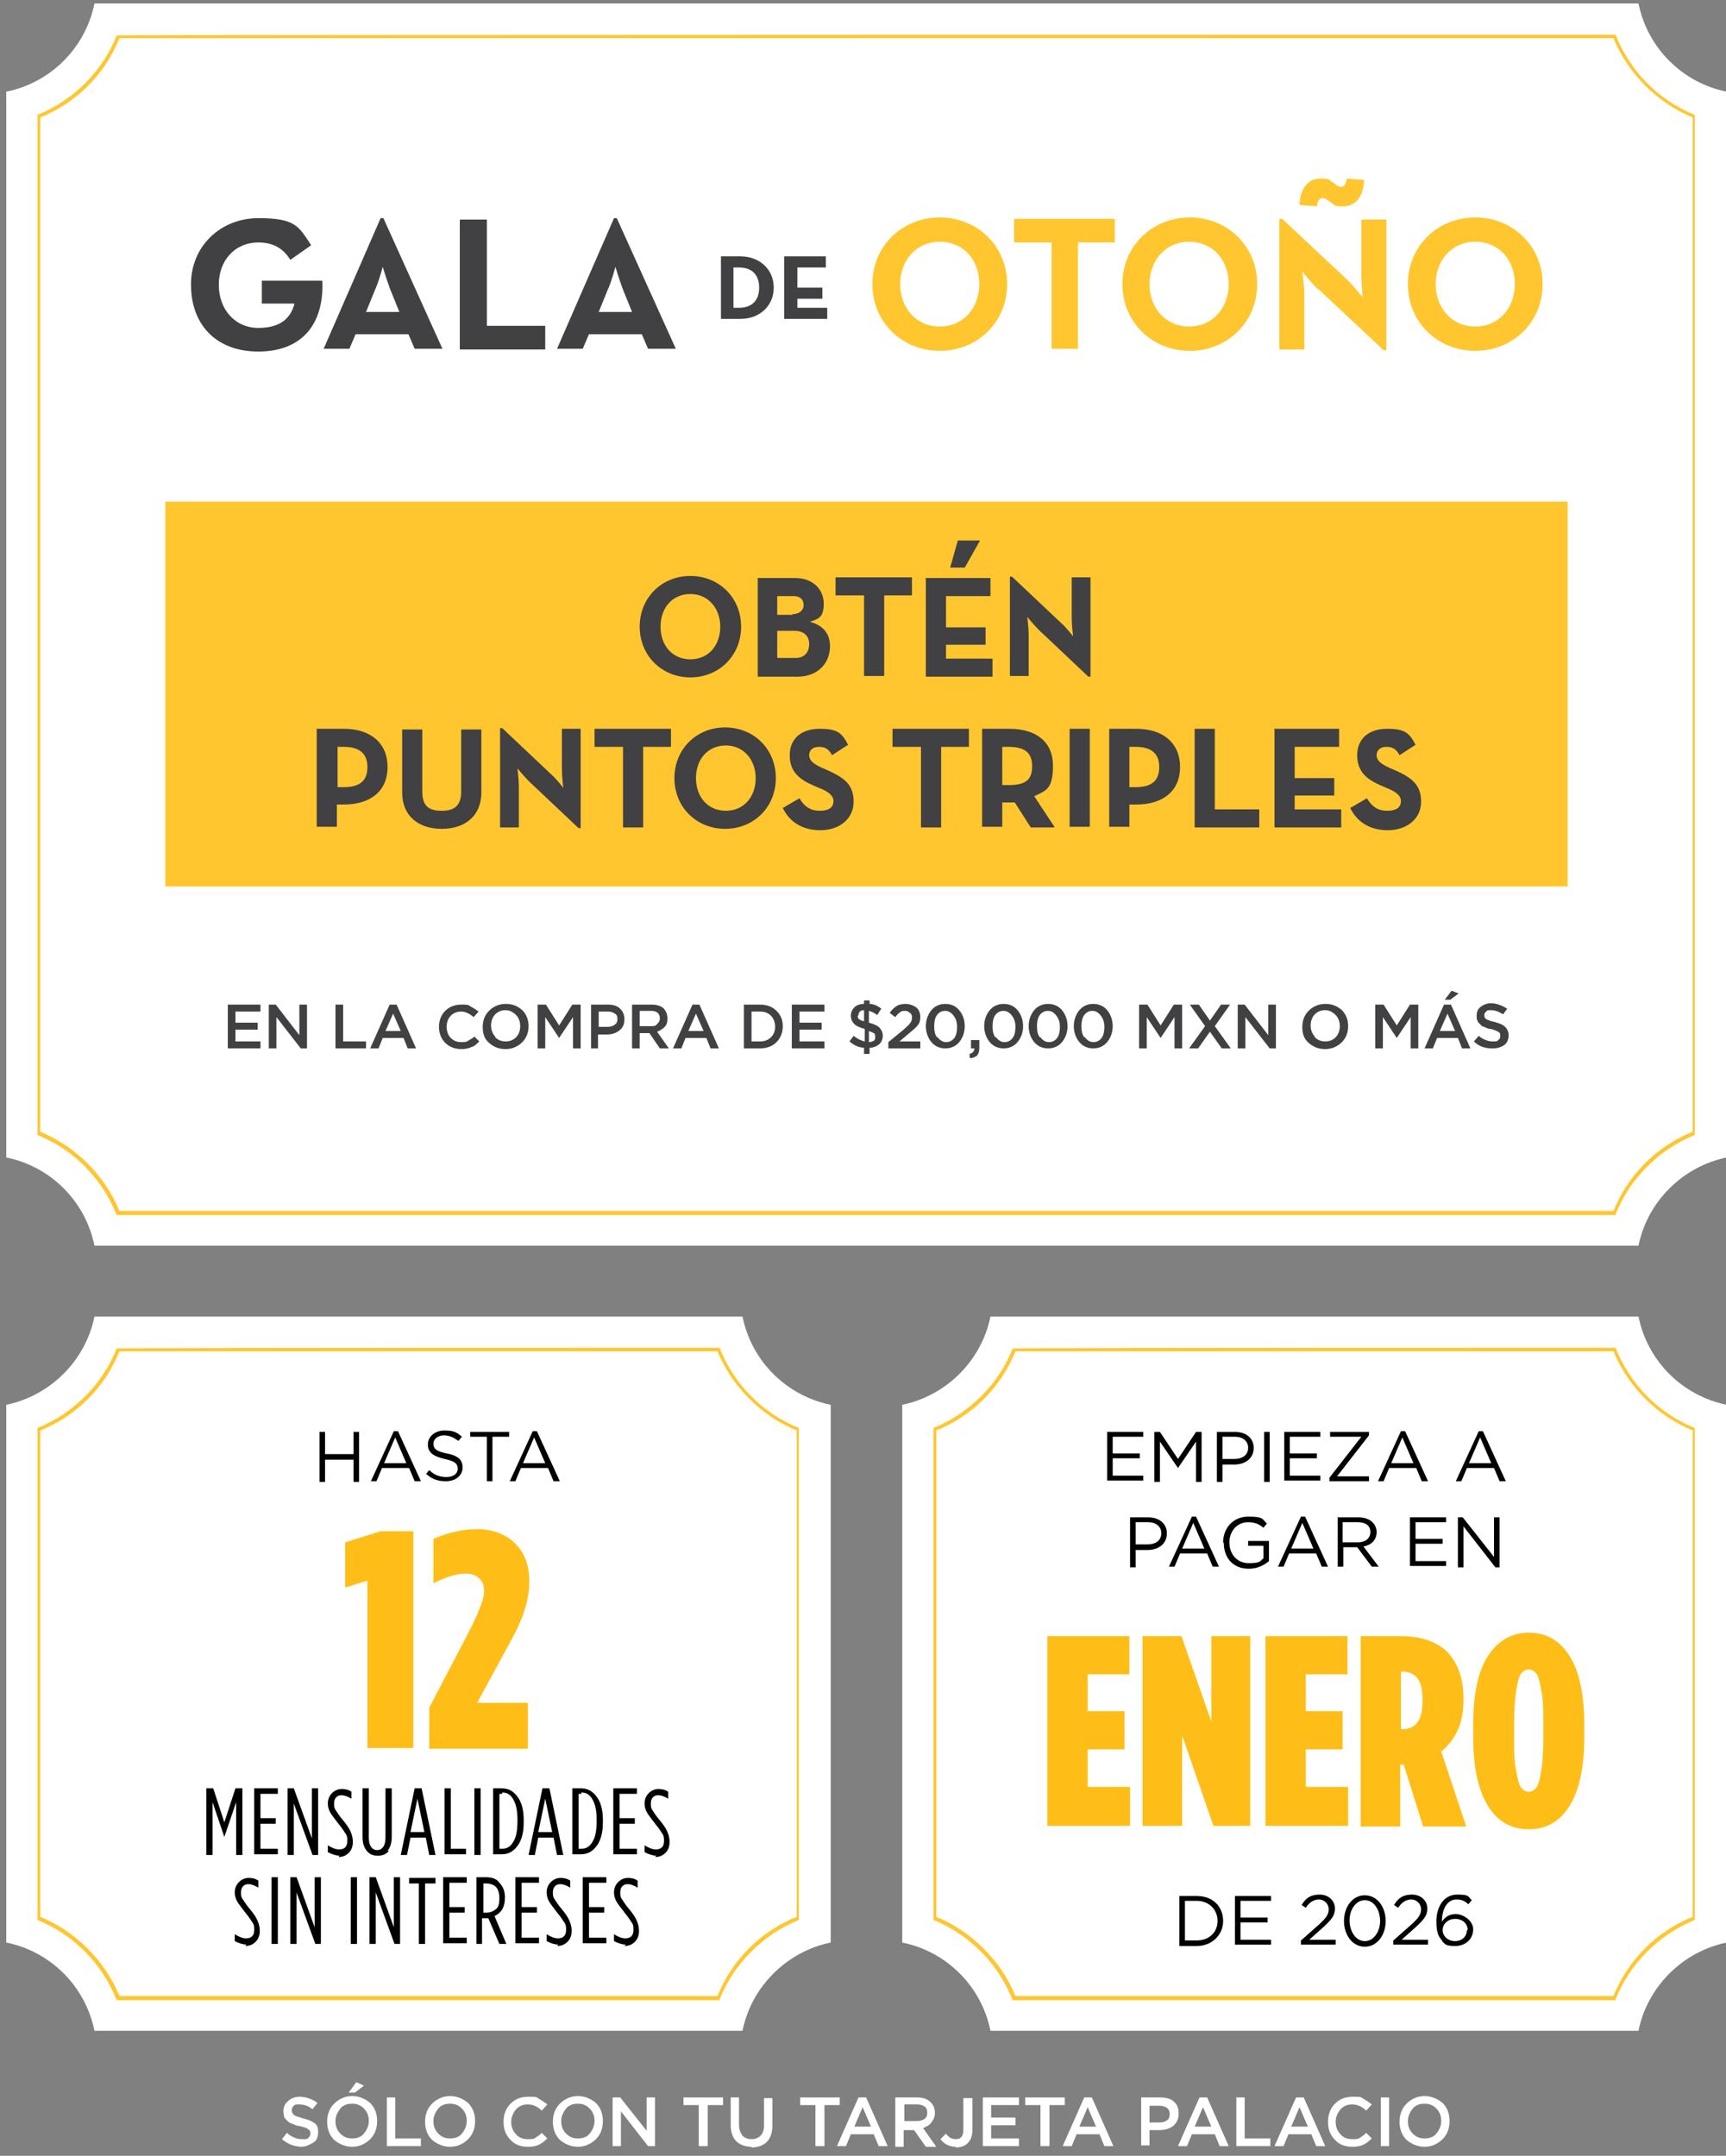 <?xml version="1.0" encoding="UTF-8"?>
<svg id="Capa_1" xmlns="http://www.w3.org/2000/svg" version="1.1" viewBox="0 0 248.5 310.3">
  <rect x="0" y="0" width="248.5" height="310.3" fill="#808080" stroke="none"/>
  <!-- Generator: Adobe Illustrator 29.7.1, SVG Export Plug-In . SVG Version: 2.1.1 Build 8)  -->
  <defs>
    <style>
      .st0 {
        fill: #414042;
      }

      .st1 {
        fill: #ffbe17;
      }

      .st2 {
        fill: #ffc62f;
      }

      .st3 {
        fill: #fff;
      }
    </style>
  </defs>
  <g>
    <path class="st3" d="M13.6,179.3c-1.3-6.4-6.3-11.4-12.7-12.7V13.2C7.3,11.9,12.3,6.9,13.6.5h222.3c1.3,6.4,6.3,11.4,12.7,12.7v153.4c-6.3,1.3-11.4,6.3-12.7,12.7H13.6Z"/>
    <path class="st2" d="M17.2,174.3h215.1c2.1-5.2,6.2-9.3,11.4-11.4V16.9c-5.1-2.1-9.3-6.3-11.4-11.4H17.2c-2.1,5.2-6.2,9.3-11.4,11.4v146c5.1,2.1,9.3,6.3,11.4,11.4M232.7,174.9H16.8c-2.1-5.3-6.2-9.4-11.3-11.5h-.1V16.5h.1c5.1-2.1,9.3-6.3,11.3-11.4h0c0-.1,215.8-.1,215.8-.1h0c2.1,5.3,6.2,9.4,11.3,11.5h.1v146.9h-.1c-5.1,2.1-9.3,6.3-11.3,11.4h0Z"/>
  </g>
  <g>
    <path class="st3" d="M13.6,292.3c-1.3-6.4-6.3-11.4-12.7-12.7v-77.4c6.3-1.3,11.4-6.3,12.7-12.7h93.3c1.3,6.4,6.3,11.4,12.7,12.7v77.4c-6.3,1.3-11.4,6.3-12.7,12.7H13.6Z"/>
    <path class="st2" d="M17.2,287.3h86.1c2.1-5.2,6.2-9.3,11.4-11.4v-70c-5.1-2.1-9.3-6.3-11.4-11.4H17.2c-2.1,5.2-6.2,9.3-11.4,11.4v70c5.1,2.1,9.3,6.3,11.4,11.4M103.7,287.9H16.8c-2.1-5.3-6.2-9.4-11.3-11.5h-.1v-70.9h.1c5.1-2.1,9.3-6.3,11.3-11.4h0c0-.1,86.8-.1,86.8-.1h0c2.1,5.3,6.2,9.4,11.3,11.5h.1v70.9h-.1c-5.1,2.1-9.3,6.3-11.3,11.4h0Z"/>
  </g>
  <g>
    <path class="st3" d="M142.6,292.3c-1.3-6.4-6.3-11.4-12.7-12.7v-77.4c6.3-1.3,11.4-6.3,12.7-12.7h93.3c1.3,6.4,6.3,11.4,12.7,12.7v77.4c-6.3,1.3-11.4,6.3-12.7,12.7h-93.3Z"/>
    <path class="st2" d="M146.2,287.3h86.1c2.1-5.2,6.2-9.3,11.4-11.4v-70c-5.1-2.1-9.3-6.3-11.4-11.4h-86.1c-2.1,5.2-6.2,9.3-11.4,11.4v70c5.1,2.1,9.3,6.3,11.4,11.4M232.7,287.9h-86.9c-2.1-5.3-6.2-9.4-11.3-11.5h-.1v-70.9h.1c5.1-2.1,9.3-6.3,11.3-11.4h0c0-.1,86.8-.1,86.8-.1h0c2.1,5.3,6.2,9.4,11.3,11.5h.1v70.9h-.1c-5.1,2.1-9.3,6.3-11.3,11.4h0Z"/>
  </g>
  <g>
    <path d="M159.4,206.1h5.2v.7h-4.4v2.4h3.9v.7h-3.9v2.5h4.4v.7h-5.2v-7.2Z"/>
    <path d="M166.2,206.1h.8l2.6,3.9,2.6-3.9h.8v7.2h-.8v-5.8l-2.6,3.8h0l-2.6-3.8v5.8h-.8v-7.2Z"/>
    <path d="M175.1,206.1h2.7c1.6,0,2.7.9,2.7,2.3h0c0,1.6-1.3,2.4-2.8,2.4h-1.7v2.5h-.8v-7.2ZM177.7,210c1.2,0,2-.6,2-1.6h0c0-1-.8-1.6-1.9-1.6h-1.8v3.2h1.8Z"/>
    <path d="M182,206.1h.8v7.2h-.8v-7.2Z"/>
    <path d="M184.9,206.1h5.2v.7h-4.4v2.4h3.9v.7h-3.9v2.5h4.4v.7h-5.2v-7.2Z"/>
    <path d="M191.4,212.7l4.6-5.9h-4.5v-.7h5.6v.5l-4.6,5.9h4.6v.7h-5.7v-.5Z"/>
    <path d="M201.5,206h.8l3.3,7.2h-.9l-.8-1.9h-3.9l-.8,1.9h-.8l3.3-7.2ZM203.5,210.6l-1.6-3.7-1.6,3.7h3.3Z"/>
    <path d="M212.7,206h.8l3.3,7.2h-.9l-.8-1.9h-3.9l-.8,1.9h-.8l3.3-7.2ZM214.7,210.6l-1.6-3.7-1.6,3.7h3.3Z"/>
    <path d="M162.6,218.4h2.7c1.6,0,2.7.9,2.7,2.3h0c0,1.6-1.3,2.4-2.8,2.4h-1.7v2.5h-.8v-7.2ZM165.2,222.3c1.2,0,2-.6,2-1.6h0c0-1-.8-1.6-1.9-1.6h-1.8v3.2h1.8Z"/>
    <path d="M171.4,218.3h.8l3.3,7.2h-.9l-.8-1.9h-3.9l-.8,1.9h-.8l3.3-7.2ZM173.4,222.9l-1.6-3.7-1.6,3.7h3.3Z"/>
    <path d="M176.1,222h0c0-2,1.4-3.7,3.6-3.7s2,.3,2.7,1l-.5.6c-.6-.5-1.2-.8-2.2-.8-1.6,0-2.7,1.3-2.7,2.9h0c0,1.7,1.1,3,2.8,3s1.6-.3,2.1-.7v-1.8h-2.2v-.7h3v2.9c-.7.6-1.7,1.1-2.9,1.1-2.3,0-3.6-1.6-3.6-3.7Z"/>
    <path d="M187.1,218.3h.8l3.3,7.2h-.9l-.8-1.9h-3.9l-.8,1.9h-.8l3.3-7.2ZM189.1,222.9l-1.6-3.7-1.6,3.7h3.3Z"/>
    <path d="M192.5,218.4h3.1c.9,0,1.6.3,2,.7.3.3.6.8.6,1.4h0c0,1.2-.8,1.9-1.9,2.1l2.2,2.9h-1l-2.1-2.8h-2v2.8h-.8v-7.2ZM195.5,222c1.1,0,1.8-.6,1.8-1.5h0c0-.9-.7-1.4-1.8-1.4h-2.2v2.9h2.2Z"/>
    <path d="M203,218.4h5.2v.7h-4.4v2.4h3.9v.7h-3.9v2.5h4.4v.7h-5.2v-7.2Z"/>
    <path d="M209.8,218.4h.8l4.5,5.7v-5.7h.8v7.2h-.6l-4.6-5.9v5.9h-.8v-7.2Z"/>
  </g>
  <g>
    <path d="M46,206.1h.8v3.2h4.1v-3.2h.8v7.2h-.8v-3.2h-4.1v3.2h-.8v-7.2Z"/>
    <path d="M56.5,206h.8l3.3,7.2h-.9l-.8-1.9h-3.9l-.8,1.9h-.8l3.3-7.2ZM58.5,210.6l-1.6-3.7-1.6,3.7h3.3Z"/>
    <path d="M61.3,212.2l.5-.6c.7.7,1.5,1,2.5,1s1.6-.5,1.6-1.2h0c0-.7-.4-1.1-1.9-1.4-1.6-.4-2.4-.9-2.4-2.1h0c0-1.1,1-2,2.4-2s1.8.3,2.5.9l-.5.6c-.7-.5-1.3-.8-2.1-.8s-1.5.5-1.5,1.2h0c0,.7.4,1.1,1.9,1.4,1.6.3,2.3.9,2.3,2h0c0,1.2-1,2-2.4,2s-2.1-.4-2.9-1.1Z"/>
    <path d="M70.1,206.8h-2.4v-.7h5.6v.7h-2.4v6.4h-.8v-6.4Z"/>
    <path d="M76.5,206h.8l3.3,7.2h-.9l-.8-1.9h-3.9l-.8,1.9h-.8l3.3-7.2ZM78.5,210.6l-1.6-3.7-1.6,3.7h3.3Z"/>
  </g>
  <g>
    <path class="st3" d="M43.5,309c-1.1,0-2.1-.4-2.9-1.1l.7-.9c.7.6,1.4.9,2.2.9s.7,0,.9-.2c.2-.2.3-.4.3-.6h0c0-.3-.1-.5-.3-.6-.2-.2-.6-.3-1.3-.5-.4,0-.7-.2-1-.3-.3-.1-.5-.2-.7-.4-.2-.2-.4-.4-.5-.6,0-.2-.1-.5-.1-.8h0c0-.6.2-1.1.7-1.5.4-.4,1-.6,1.7-.6s1.8.3,2.5.9l-.7.9c-.6-.5-1.3-.7-1.9-.7s-.6,0-.8.2c-.2.2-.3.4-.3.6h0c0,.3.1.5.3.7.2.2.7.3,1.3.5.8.2,1.3.4,1.7.7.4.3.5.7.5,1.3h0c0,.7-.2,1.2-.7,1.5s-1.1.6-1.8.6Z"/>
    <path class="st3" d="M53.3,307.9c-.7.7-1.6,1.1-2.6,1.1s-1.9-.4-2.6-1c-.7-.7-1-1.6-1-2.6h0c0-1,.3-1.9,1-2.6.7-.7,1.6-1.1,2.6-1.1s1.9.4,2.6,1c.7.7,1,1.6,1,2.6h0c0,1-.3,1.9-1,2.6ZM49,307.1c.5.5,1,.7,1.7.7s1.3-.2,1.7-.7c.4-.5.7-1.1.7-1.8h0c0-.7-.2-1.3-.7-1.8-.5-.5-1-.7-1.7-.7s-1.3.2-1.7.7c-.4.5-.7,1.1-.7,1.8h0c0,.7.2,1.3.7,1.8ZM50.2,301.2l1.1-1.5,1.1.5-1.3,1h-.9Z"/>
    <path class="st3" d="M55.7,308.9v-7h1.2v5.9h3.7v1.1h-4.9Z"/>
    <path class="st3" d="M67.4,307.9c-.7.7-1.6,1.1-2.6,1.1s-1.9-.4-2.6-1c-.7-.7-1-1.6-1-2.6h0c0-1,.3-1.9,1-2.6.7-.7,1.6-1.1,2.6-1.1s1.9.4,2.6,1c.7.7,1,1.6,1,2.6h0c0,1-.3,1.9-1,2.6ZM63.1,307.1c.5.5,1,.7,1.7.7s1.3-.2,1.7-.7c.4-.5.7-1.1.7-1.8h0c0-.7-.2-1.3-.7-1.8-.5-.5-1-.7-1.7-.7s-1.3.2-1.7.7c-.4.5-.7,1.1-.7,1.8h0c0,.7.2,1.3.7,1.8Z"/>
    <path class="st3" d="M76,309c-1,0-1.9-.3-2.5-1-.7-.7-1-1.5-1-2.6h0c0-1,.3-1.9,1-2.6.7-.7,1.5-1,2.6-1s1.1,0,1.5.3c.4.2.8.5,1.2.8l-.8.9c-.6-.6-1.3-.9-2-.9s-1.2.2-1.7.7c-.4.5-.7,1.1-.7,1.8h0c0,.7.2,1.3.7,1.8.4.5,1,.7,1.7.7s.8,0,1.1-.2.6-.4.9-.7l.8.8c-.4.4-.8.7-1.2.9-.4.2-1,.3-1.6.3Z"/>
    <path class="st3" d="M85.8,307.9c-.7.7-1.6,1.1-2.6,1.1s-1.9-.4-2.6-1c-.7-.7-1-1.6-1-2.6h0c0-1,.3-1.9,1-2.6.7-.7,1.6-1.1,2.6-1.1s1.9.4,2.6,1c.7.7,1,1.6,1,2.6h0c0,1-.3,1.9-1,2.6ZM81.5,307.1c.5.5,1,.7,1.7.7s1.3-.2,1.7-.7c.4-.5.7-1.1.7-1.8h0c0-.7-.2-1.3-.7-1.8-.5-.5-1-.7-1.7-.7s-1.3.2-1.7.7c-.4.5-.7,1.1-.7,1.8h0c0,.7.2,1.3.7,1.8Z"/>
    <path class="st3" d="M88.2,308.9v-7h1.1l3.8,4.8v-4.8h1.2v7h-1l-3.9-5v5h-1.2Z"/>
    <path class="st3" d="M100.6,308.9v-5.9h-2.2v-1.1h5.7v1.1h-2.2v5.9h-1.2Z"/>
    <path class="st3" d="M108.2,309c-.9,0-1.7-.3-2.2-.8-.5-.5-.8-1.3-.8-2.3v-4h1.2v4c0,.6.2,1.1.5,1.5.3.3.7.5,1.3.5s1-.2,1.3-.5.5-.8.5-1.4v-4h1.2v4c0,1-.3,1.8-.8,2.3-.5.5-1.3.8-2.2.8Z"/>
    <path class="st3" d="M117.4,308.9v-5.9h-2.2v-1.1h5.7v1.1h-2.2v5.9h-1.2Z"/>
    <path class="st3" d="M120.5,308.9l3.1-7h1.1l3.1,7h-1.3l-.7-1.7h-3.3l-.7,1.7h-1.3ZM123,306.1h2.4l-1.2-2.8-1.2,2.8Z"/>
    <path class="st3" d="M128.9,308.9v-7h3.1c.9,0,1.5.2,2,.7.4.4.6.9.6,1.5h0c0,.6-.2,1-.5,1.4-.3.4-.7.6-1.2.8l1.9,2.7h-1.5l-1.7-2.4h-1.5v2.4h-1.2ZM130.2,305.3h1.8c.4,0,.8-.1,1.1-.3.3-.2.4-.5.4-.9h0c0-.4-.1-.7-.4-.9-.3-.2-.6-.3-1.1-.3h-1.8v2.3Z"/>
    <path class="st3" d="M137.6,309c-.9,0-1.7-.4-2.2-1.1l.8-.8c.4.6.9.8,1.4.8s.6-.1.8-.3.3-.6.3-1v-4.6h1.3v4.6c0,.8-.2,1.4-.7,1.9-.4.4-1,.6-1.7.6Z"/>
    <path class="st3" d="M141.5,308.9v-7h5.2v1.1h-4v1.8h3.5v1.1h-3.5v1.9h4v1.1h-5.2Z"/>
    <path class="st3" d="M149.8,308.9v-5.9h-2.2v-1.1h5.7v1.1h-2.2v5.9h-1.2Z"/>
    <path class="st3" d="M153,308.9l3.1-7h1.1l3.1,7h-1.3l-.7-1.7h-3.3l-.7,1.7h-1.3ZM155.4,306.1h2.4l-1.2-2.8-1.2,2.8Z"/>
    <path class="st3" d="M164.3,308.9v-7h2.8c.8,0,1.5.2,1.9.6.5.4.7,1,.7,1.7h0c0,.8-.3,1.4-.8,1.8-.5.4-1.2.6-2,.6h-1.4v2.2h-1.2ZM165.5,305.5h1.4c.5,0,.8-.1,1.1-.3s.4-.5.4-.9h0c0-.4-.1-.7-.4-.9-.3-.2-.6-.3-1.1-.3h-1.4v2.5Z"/>
    <path class="st3" d="M169.6,308.9l3.1-7h1.1l3.1,7h-1.3l-.7-1.7h-3.3l-.7,1.7h-1.3ZM172,306.1h2.4l-1.2-2.8-1.2,2.8Z"/>
    <path class="st3" d="M178,308.9v-7h1.2v5.9h3.7v1.1h-4.9Z"/>
    <path class="st3" d="M183.5,308.9l3.1-7h1.1l3.1,7h-1.3l-.7-1.7h-3.3l-.7,1.7h-1.3ZM185.9,306.1h2.4l-1.2-2.8-1.2,2.8Z"/>
    <path class="st3" d="M194.7,309c-1,0-1.9-.3-2.5-1-.7-.7-1-1.5-1-2.6h0c0-1,.3-1.9,1-2.6.7-.7,1.5-1,2.6-1s1.1,0,1.5.3c.4.2.8.5,1.2.8l-.8.9c-.6-.6-1.3-.9-2-.9s-1.2.2-1.7.7c-.4.5-.7,1.1-.7,1.8h0c0,.7.2,1.3.7,1.8.4.5,1,.7,1.7.7s.8,0,1.1-.2.6-.4.9-.7l.8.8c-.4.4-.8.7-1.2.9-.4.2-1,.3-1.6.3Z"/>
    <path class="st3" d="M198.8,308.9v-7h1.2v7h-1.2Z"/>
    <path class="st3" d="M207.7,307.9c-.7.7-1.6,1.1-2.6,1.1s-1.9-.4-2.6-1c-.7-.7-1-1.6-1-2.6h0c0-1,.3-1.9,1-2.6.7-.7,1.6-1.1,2.6-1.1s1.9.4,2.6,1c.7.7,1,1.6,1,2.6h0c0,1-.3,1.9-1,2.6ZM203.4,307.1c.5.5,1,.7,1.7.7s1.3-.2,1.7-.7c.4-.5.7-1.1.7-1.8h0c0-.7-.2-1.3-.7-1.8-.5-.5-1-.7-1.7-.7s-1.3.2-1.7.7c-.4.5-.7,1.1-.7,1.8h0c0,.7.2,1.3.7,1.8Z"/>
  </g>
  <g>
    <path class="st1" d="M52.9,251.6v-24.1l-3.2,1v-6.5l5.1-1.6h4.7v31.2h-6.7Z"/>
    <path class="st1" d="M61.8,251.6v-5.8l5.8-11.1c1.4-2.8,2.1-4.6,2.1-5.6s-.2-1.4-.7-1.9-1.1-.7-2-.7c-1.3,0-2.8.5-4.6,1.4v-6.4c2.1-.9,4.2-1.4,6.3-1.4s4.1.7,5.4,2c1.4,1.3,2.1,3.2,2.1,5.5v.2c0,2.3-.8,5-2.5,8.1l-5,9.2h7.3v6.6h-14.3Z"/>
  </g>
  <g>
    <path d="M29.7,267v-9.6h1l1.6,4.9,1.6-4.9h1v9.6h-.9v-7.6l-1.7,5h0l-1.7-5v7.6h-.8Z"/>
    <path d="M36.6,267v-9.6h3.4v.8h-2.5v3.5h2.2v.8h-2.2v3.6h2.5v.8h-3.4Z"/>
    <path d="M41.4,267v-9.6h.9l2.6,7.2v-7.2h.9v9.6h-.8l-2.7-7.4v7.4h-.8Z"/>
    <path d="M48.9,267.1c-.5,0-1.1-.2-1.7-.5v-1c.6.4,1.2.6,1.6.6s.7-.1.9-.3c.2-.2.3-.5.3-.9h0c0-.4,0-.7-.2-1-.2-.3-.5-.8-1-1.4-.6-.8-1.1-1.4-1.3-1.8-.2-.4-.3-.8-.3-1.2h0c0-.6.2-1.1.6-1.5.4-.4.9-.6,1.4-.6s1,.1,1.4.4v1c-.5-.3-1-.5-1.4-.5s-.6.1-.8.3-.3.5-.3.9h0c0,.3,0,.6.2.9.2.3.5.8,1,1.4.6.7,1,1.3,1.2,1.8s.3.9.3,1.4h0c0,.7-.2,1.2-.6,1.6-.4.4-.9.6-1.5.6Z"/>
    <path d="M56,266.4c-.4.5-.9.7-1.6.7s-1.2-.2-1.6-.7-.6-1.1-.6-2v-7h.9v7.1c0,.6.1,1,.3,1.3.2.3.5.5.9.5s.7-.2.9-.5c.2-.3.3-.8.3-1.3v-7.1h.9v7c0,.8-.2,1.5-.6,2Z"/>
    <path d="M57.7,267l2-9.6h1l2,9.6h-.9l-.5-2.5h-2.2l-.5,2.5h-.9ZM59.2,263.7h1.9l-1-4.8-1,4.8Z"/>
    <path d="M64,267v-9.6h.9v8.7h2.2v.8h-3.1Z"/>
    <path d="M68.3,267v-9.6h.9v9.6h-.9Z"/>
    <path d="M71,267v-9.6h1.2c1,0,1.7.4,2.3,1.2.6.8.9,1.9.9,3.4v.3c0,1.5-.3,2.6-.9,3.4-.6.8-1.3,1.2-2.3,1.2h-1.2ZM72.3,258.2h-.4v7.9h.4c.7,0,1.2-.3,1.6-1,.4-.6.6-1.6.6-2.9v-.3c0-1.3-.2-2.2-.6-2.9-.4-.7-.9-1-1.6-1Z"/>
    <path d="M76.1,267l2-9.6h1l2,9.6h-.9l-.5-2.5h-2.2l-.5,2.5h-.9ZM77.6,263.7h1.9l-1-4.8-1,4.8Z"/>
    <path d="M82.4,267v-9.6h1.2c1,0,1.7.4,2.3,1.2.6.8.9,1.9.9,3.4v.3c0,1.5-.3,2.6-.9,3.4-.6.8-1.3,1.2-2.3,1.2h-1.2ZM83.7,258.2h-.4v7.9h.4c.7,0,1.2-.3,1.6-1,.4-.6.6-1.6.6-2.9v-.3c0-1.3-.2-2.2-.6-2.9-.4-.7-.9-1-1.6-1Z"/>
    <path d="M88.3,267v-9.6h3.4v.8h-2.5v3.5h2.2v.8h-2.2v3.6h2.5v.8h-3.4Z"/>
    <path d="M94.5,267.1c-.5,0-1.1-.2-1.7-.5v-1c.6.4,1.2.6,1.6.6s.7-.1.9-.3c.2-.2.3-.5.3-.9h0c0-.4,0-.7-.2-1-.2-.3-.5-.8-1-1.4-.6-.8-1.1-1.4-1.3-1.8-.2-.4-.3-.8-.3-1.2h0c0-.6.2-1.1.6-1.5.4-.4.9-.6,1.4-.6s1,.1,1.4.4v1c-.5-.3-1-.5-1.4-.5s-.6.1-.8.3-.3.5-.3.9h0c0,.3,0,.6.2.9.2.3.5.8,1,1.4.6.7,1,1.3,1.2,1.8s.3.9.3,1.4h0c0,.7-.2,1.2-.6,1.6-.4.4-.9.6-1.5.6Z"/>
    <path d="M35.5,279.9c-.5,0-1.1-.2-1.7-.5v-1c.6.4,1.2.6,1.6.6s.7-.1.9-.3c.2-.2.3-.5.3-.9h0c0-.4,0-.7-.2-1-.2-.3-.5-.8-1-1.4-.6-.8-1.1-1.4-1.3-1.8-.2-.4-.3-.8-.3-1.2h0c0-.6.2-1.1.6-1.5.4-.4.9-.6,1.4-.6s1,.1,1.4.4v1c-.5-.3-1-.5-1.4-.5s-.6.1-.8.3-.3.5-.3.9h0c0,.3,0,.6.2.9.2.3.5.8,1,1.4.6.7,1,1.3,1.2,1.8s.3.9.3,1.4h0c0,.7-.2,1.2-.6,1.6-.4.4-.9.6-1.5.6Z"/>
    <path d="M39.1,279.8v-9.6h.9v9.6h-.9Z"/>
    <path d="M41.8,279.8v-9.6h.9l2.6,7.2v-7.2h.9v9.6h-.8l-2.7-7.4v7.4h-.8Z"/>
    <path d="M50.5,279.8v-9.6h.9v9.6h-.9Z"/>
    <path d="M53.2,279.8v-9.6h.9l2.6,7.2v-7.2h.9v9.6h-.8l-2.7-7.4v7.4h-.8Z"/>
    <path d="M60.3,279.8v-8.7h-1.4v-.8h3.8v.8h-1.5v8.7h-.9Z"/>
    <path d="M63.8,279.8v-9.6h3.4v.8h-2.5v3.5h2.2v.8h-2.2v3.6h2.5v.8h-3.4Z"/>
    <path d="M68.6,279.8v-9.6h1.3c.9,0,1.6.2,2,.8.5.5.8,1.2.8,2.1h0c0,1.4-.5,2.2-1.5,2.7l1.7,4h-1l-1.6-3.7c0,0-.2,0-.4,0h-.5v3.7h-.9ZM69.5,275.3h.5c.6,0,1-.2,1.4-.5s.5-.9.5-1.6h0c0-.7-.2-1.3-.5-1.6-.3-.3-.8-.5-1.4-.5h-.4v4.2Z"/>
    <path d="M74.2,279.8v-9.6h3.4v.8h-2.5v3.5h2.2v.8h-2.2v3.6h2.5v.8h-3.4Z"/>
    <path d="M80.4,279.9c-.5,0-1.1-.2-1.7-.5v-1c.6.4,1.2.6,1.6.6s.7-.1.9-.3c.2-.2.3-.5.3-.9h0c0-.4,0-.7-.2-1-.2-.3-.5-.8-1-1.4-.6-.8-1.1-1.4-1.3-1.8-.2-.4-.3-.8-.3-1.2h0c0-.6.2-1.1.6-1.5.4-.4.9-.6,1.4-.6s1,.1,1.4.4v1c-.5-.3-1-.5-1.4-.5s-.6.1-.8.3-.3.5-.3.9h0c0,.3,0,.6.2.9.2.3.5.8,1,1.4.6.7,1,1.3,1.2,1.8s.3.9.3,1.4h0c0,.7-.2,1.2-.6,1.6-.4.4-.9.6-1.5.6Z"/>
    <path d="M83.9,279.8v-9.6h3.4v.8h-2.5v3.5h2.2v.8h-2.2v3.6h2.5v.8h-3.4Z"/>
    <path d="M90.1,279.9c-.5,0-1.1-.2-1.7-.5v-1c.6.4,1.2.6,1.6.6s.7-.1.9-.3c.2-.2.3-.5.3-.9h0c0-.4,0-.7-.2-1-.2-.3-.5-.8-1-1.4-.6-.8-1.1-1.4-1.3-1.8-.2-.4-.3-.8-.3-1.2h0c0-.6.2-1.1.6-1.5.4-.4.9-.6,1.4-.6s1,.1,1.4.4v1c-.5-.3-1-.5-1.4-.5s-.6.1-.8.3-.3.5-.3.9h0c0,.3,0,.6.2.9.2.3.5.8,1,1.4.6.7,1,1.3,1.2,1.8s.3.9.3,1.4h0c0,.7-.2,1.2-.6,1.6-.4.4-.9.6-1.5.6Z"/>
  </g>
  <g>
    <path class="st1" d="M150.8,262.8v-27.3h11.8v5.5h-6v5.3h5.3v5.5h-5.3v5.4h6.1v5.6h-11.9Z"/>
    <path class="st1" d="M164.5,262.8v-27.3h5.6l4.3,12.3v-12.3h5.6v27.3h-5.3l-4.5-13v13h-5.6Z"/>
    <path class="st1" d="M182.2,262.8v-27.3h11.8v5.5h-6v5.3h5.3v5.5h-5.3v5.4h6.1v5.6h-11.9Z"/>
    <path class="st1" d="M195.9,262.8v-27.3h5.8c2.9,0,5.2.8,6.7,2.3,1.5,1.6,2.3,3.8,2.3,6.6v.4c0,3.2-1.1,5.6-3.2,7.3l3.6,10.8h-6.2l-2.8-8.9h-.5v8.9h-5.8ZM201.7,248.9h.2c1.9,0,2.9-1.3,2.9-3.9v-.6c0-2.5-1-3.8-2.9-3.8h-.2v8.3Z"/>
    <path class="st1" d="M226,259.9c-1.4,2.3-3.4,3.4-5.9,3.4s-4.5-1.1-5.9-3.4c-1.4-2.3-2.1-5.6-2.1-9.9v-1.7c0-4.4.7-7.7,2.1-9.9,1.4-2.2,3.4-3.4,5.9-3.4s4.5,1.1,5.9,3.4c1.4,2.2,2.1,5.6,2.1,9.9v1.7c0,4.3-.7,7.6-2.1,9.9ZM219,257.3c.3.4.7.6,1.1.6s.8-.2,1.1-.6c.3-.4.5-1.2.7-2.4.2-1.2.3-2.8.3-4.9v-1.8c0-2.1,0-3.7-.3-4.9-.2-1.2-.4-2-.7-2.4-.3-.4-.7-.6-1.1-.6s-.8.2-1.1.6c-.3.4-.5,1.2-.7,2.4-.2,1.2-.3,2.8-.3,4.9v1.8c0,2.1,0,3.7.3,4.9.2,1.2.4,2,.7,2.4Z"/>
  </g>
  <g>
    <path d="M169.8,272.9h2.5c2.3,0,3.8,1.5,3.8,3.6h0c0,2-1.6,3.6-3.8,3.6h-2.5v-7.2ZM172.3,279.3c1.8,0,3-1.2,3-2.8h0c0-1.6-1.2-2.9-3-2.9h-1.7v5.7h1.7Z"/>
    <path d="M177.8,272.9h5.2v.7h-4.4v2.4h3.9v.7h-3.9v2.5h4.4v.7h-5.2v-7.2Z"/>
    <path d="M187.2,279.4l2.6-2.3c1.1-1,1.5-1.5,1.5-2.3s-.7-1.4-1.4-1.4-1.4.4-1.9,1.2l-.6-.4c.6-1,1.3-1.5,2.6-1.5s2.2.9,2.2,2h0c0,1.1-.6,1.7-1.8,2.8l-1.9,1.7h3.8v.7h-5v-.6Z"/>
    <path d="M193.5,276.5h0c0-2,1.2-3.7,3-3.7s3,1.7,3,3.7h0c0,2-1.2,3.7-3,3.7s-3-1.7-3-3.7ZM198.7,276.5h0c0-1.6-.9-3-2.2-3s-2.2,1.4-2.2,2.9h0c0,1.6.9,3,2.2,3s2.2-1.4,2.2-2.9Z"/>
    <path d="M200.5,279.4l2.6-2.3c1.1-1,1.5-1.5,1.5-2.3s-.7-1.4-1.4-1.4-1.4.4-1.9,1.2l-.6-.4c.6-1,1.3-1.5,2.6-1.5s2.2.9,2.2,2h0c0,1.1-.6,1.7-1.8,2.8l-1.9,1.7h3.8v.7h-5v-.6Z"/>
    <path d="M207.7,279.4c-.6-.6-.9-1.3-.9-2.8h0c0-2.2,1.1-3.9,3-3.9s1.5.3,2.1.8l-.5.6c-.5-.5-1-.7-1.7-.7-1.3,0-2.1,1.3-2.1,3.2.4-.6,1-1.1,2-1.1s2.5.9,2.5,2.2h0c0,1.4-1.1,2.4-2.6,2.4s-1.4-.3-1.9-.7ZM211.3,277.8h0c0-.9-.7-1.6-1.8-1.6s-1.8.8-1.8,1.6h0c0,.9.8,1.6,1.8,1.6s1.7-.7,1.7-1.6Z"/>
  </g>
  <g>
    <path class="st0" d="M32.8,150.9v-6.3h4.7v1h-3.6v1.6h3.2v1h-3.2v1.7h3.6v1h-4.7Z"/>
    <path class="st0" d="M38.7,150.9v-6.3h1l3.4,4.4v-4.4h1.1v6.3h-.9l-3.5-4.5v4.5h-1.1Z"/>
    <path class="st0" d="M48.3,150.9v-6.3h1.1v5.3h3.3v1h-4.4Z"/>
    <path class="st0" d="M53.3,150.9l2.8-6.3h1l2.8,6.3h-1.2l-.6-1.5h-3l-.6,1.5h-1.1ZM55.5,148.4h2.2l-1.1-2.5-1.1,2.5Z"/>
    <path class="st0" d="M66.4,151c-.9,0-1.7-.3-2.3-.9-.6-.6-.9-1.4-.9-2.3h0c0-.9.3-1.7.9-2.3.6-.6,1.4-.9,2.3-.9s1,0,1.4.3c.4.2.7.4,1.1.7l-.7.8c-.6-.5-1.2-.8-1.8-.8s-1.1.2-1.5.6c-.4.4-.6,1-.6,1.6h0c0,.6.2,1.2.6,1.6.4.4.9.6,1.5.6s.7,0,1-.2.6-.3.9-.6l.7.7c-.4.4-.7.7-1.1.8-.4.2-.9.3-1.4.3Z"/>
    <path class="st0" d="M75.2,150c-.6.6-1.4,1-2.4,1s-1.7-.3-2.4-.9-.9-1.4-.9-2.3h0c0-.9.3-1.7.9-2.3s1.4-1,2.4-1,1.7.3,2.4.9c.6.6.9,1.4.9,2.3h0c0,.9-.3,1.7-.9,2.3ZM71.3,149.3c.4.4.9.6,1.5.6s1.1-.2,1.5-.6c.4-.4.6-1,.6-1.6h0c0-.6-.2-1.2-.6-1.6-.4-.4-.9-.7-1.5-.7s-1.1.2-1.5.6c-.4.4-.6,1-.6,1.6h0c0,.6.2,1.2.6,1.6Z"/>
    <path class="st0" d="M77.4,150.9v-6.3h1.2l1.9,3,1.9-3h1.2v6.3h-1.1v-4.5l-2,3h0l-2-3v4.5h-1.1Z"/>
    <path class="st0" d="M85.1,150.9v-6.3h2.5c.7,0,1.3.2,1.7.6s.6.9.6,1.5h0c0,.7-.2,1.2-.7,1.6-.5.4-1.1.6-1.8.6h-1.3v2h-1.1ZM86.2,147.8h1.3c.4,0,.7-.1,1-.3s.4-.5.4-.8h0c0-.4-.1-.7-.4-.8-.2-.2-.6-.3-1-.3h-1.3v2.3Z"/>
    <path class="st0" d="M91,150.9v-6.3h2.8c.8,0,1.4.2,1.8.6.3.4.5.8.5,1.4h0c0,.5-.1.9-.4,1.2-.3.3-.6.5-1.1.7l1.7,2.4h-1.3l-1.5-2.2h-1.4v2.2h-1.1ZM92.1,147.7h1.6c.4,0,.7,0,.9-.3.2-.2.4-.4.4-.8h0c0-.4-.1-.6-.3-.8-.2-.2-.5-.3-1-.3h-1.6v2.1Z"/>
    <path class="st0" d="M96.9,150.9l2.8-6.3h1l2.8,6.3h-1.2l-.6-1.5h-3l-.6,1.5h-1.1ZM99.1,148.4h2.2l-1.1-2.5-1.1,2.5Z"/>
    <path class="st0" d="M107.1,150.9v-6.3h2.3c1,0,1.8.3,2.4.9s.9,1.3.9,2.2h0c0,.9-.3,1.7-.9,2.3-.6.6-1.4.9-2.4.9h-2.3ZM109.4,145.6h-1.2v4.3h1.2c.7,0,1.2-.2,1.6-.6.4-.4.6-.9.6-1.5h0c0-.6-.2-1.2-.6-1.6-.4-.4-.9-.6-1.6-.6Z"/>
    <path class="st0" d="M114,150.9v-6.3h4.7v1h-3.6v1.6h3.2v1h-3.2v1.7h3.6v1h-4.7Z"/>
    <path class="st0" d="M126.8,145.3l-.5.8c-.4-.3-.8-.5-1.2-.6v1.7c.7.2,1.2.4,1.5.7.3.3.5.7.5,1.2h0c0,.5-.2.9-.5,1.2-.4.3-.8.5-1.4.5v.9h-.8v-.9c-.8,0-1.5-.4-2.1-.9l.6-.8c.5.4,1.1.7,1.6.8v-1.8c-.7-.2-1.2-.4-1.5-.7-.3-.3-.5-.7-.5-1.2h0c0-.5.2-.9.5-1.2.3-.3.8-.5,1.4-.5v-.5h.8v.5c.6,0,1.2.3,1.7.7ZM123.5,146.2c0,.2,0,.4.2.5.1.1.3.2.7.3v-1.6c-.3,0-.5.1-.6.2-.1.1-.2.3-.2.5h0ZM126,149.2c0-.2,0-.4-.2-.5s-.4-.2-.7-.3v1.6c.3,0,.5-.1.7-.2s.2-.3.2-.5h0Z"/>
    <path class="st0" d="M127.9,150.9v-.9l2.2-1.8c.4-.4.8-.7.9-.9.2-.2.3-.5.3-.8s0-.5-.3-.7c-.2-.2-.4-.3-.7-.3s-.5,0-.7.2c-.2.1-.5.4-.7.7l-.8-.6c.3-.5.7-.8,1-1,.3-.2.8-.3,1.3-.3s1.1.2,1.5.5c.4.3.6.8.6,1.4h0c0,.5-.1.9-.4,1.2-.2.3-.7.7-1.3,1.2l-1.3,1.1h3v1h-4.6Z"/>
    <path class="st0" d="M138.1,150c-.5.6-1.2.9-2,.9s-1.5-.3-2-.9-.8-1.4-.8-2.3h0c0-.9.3-1.7.8-2.3.5-.6,1.2-.9,2-.9s1.5.3,2,.9.8,1.4.8,2.3h0c0,.9-.3,1.7-.8,2.3ZM135,149.3c.3.4.7.7,1.2.7s.9-.2,1.2-.6c.3-.4.4-1,.4-1.6h0c0-.7-.2-1.2-.5-1.6-.3-.4-.7-.7-1.2-.7s-.9.2-1.2.6c-.3.4-.4,1-.4,1.6h0c0,.7.1,1.2.4,1.6Z"/>
    <path class="st0" d="M139.6,152.2v-.5c.4-.1.7-.4.7-.8h-.5v-1.2h1.2v1.1c0,.5-.1.8-.3,1.1-.2.2-.6.4-1,.4Z"/>
    <path class="st0" d="M146.5,150c-.5.6-1.2.9-2,.9s-1.5-.3-2-.9-.8-1.4-.8-2.3h0c0-.9.3-1.7.8-2.3.5-.6,1.2-.9,2-.9s1.5.3,2,.9.8,1.4.8,2.3h0c0,.9-.3,1.7-.8,2.3ZM143.4,149.3c.3.4.7.7,1.2.7s.9-.2,1.2-.6c.3-.4.4-1,.4-1.6h0c0-.7-.2-1.2-.5-1.6-.3-.4-.7-.7-1.2-.7s-.9.2-1.2.6c-.3.4-.4,1-.4,1.6h0c0,.7.1,1.2.4,1.6Z"/>
    <path class="st0" d="M152.9,150c-.5.6-1.2.9-2,.9s-1.5-.3-2-.9-.8-1.4-.8-2.3h0c0-.9.3-1.7.8-2.3.5-.6,1.2-.9,2-.9s1.5.3,2,.9.8,1.4.8,2.3h0c0,.9-.3,1.7-.8,2.3ZM149.8,149.3c.3.4.7.7,1.2.7s.9-.2,1.2-.6c.3-.4.4-1,.4-1.6h0c0-.7-.2-1.2-.5-1.6-.3-.4-.7-.7-1.2-.7s-.9.2-1.2.6c-.3.4-.4,1-.4,1.6h0c0,.7.1,1.2.4,1.6Z"/>
    <path class="st0" d="M159.4,150c-.5.6-1.2.9-2,.9s-1.5-.3-2-.9-.8-1.4-.8-2.3h0c0-.9.3-1.7.8-2.3.5-.6,1.2-.9,2-.9s1.5.3,2,.9.8,1.4.8,2.3h0c0,.9-.3,1.7-.8,2.3ZM156.2,149.3c.3.4.7.7,1.2.7s.9-.2,1.2-.6c.3-.4.4-1,.4-1.6h0c0-.7-.2-1.2-.5-1.6-.3-.4-.7-.7-1.2-.7s-.9.2-1.2.6c-.3.4-.4,1-.4,1.6h0c0,.7.1,1.2.4,1.6Z"/>
    <path class="st0" d="M164,150.9v-6.3h1.2l1.9,3,1.9-3h1.2v6.3h-1.1v-4.5l-2,3h0l-2-3v4.5h-1.1Z"/>
    <path class="st0" d="M175.8,144.6h1.3l-2.2,3.1,2.3,3.2h-1.3l-1.7-2.4-1.7,2.4h-1.3l2.3-3.2-2.2-3.1h1.3l1.6,2.3,1.6-2.3Z"/>
    <path class="st0" d="M178.2,150.9v-6.3h1l3.4,4.4v-4.4h1.1v6.3h-.9l-3.5-4.5v4.5h-1.1Z"/>
    <path class="st0" d="M193.2,150c-.6.6-1.4,1-2.4,1s-1.7-.3-2.4-.9-.9-1.4-.9-2.3h0c0-.9.3-1.7.9-2.3s1.4-1,2.4-1,1.7.3,2.4.9c.6.6.9,1.4.9,2.3h0c0,.9-.3,1.7-.9,2.3ZM189.3,149.3c.4.4.9.6,1.5.6s1.1-.2,1.5-.6c.4-.4.6-1,.6-1.6h0c0-.6-.2-1.2-.6-1.6-.4-.4-.9-.7-1.5-.7s-1.1.2-1.5.6c-.4.4-.6,1-.6,1.6h0c0,.6.2,1.2.6,1.6Z"/>
    <path class="st0" d="M198,150.9v-6.3h1.2l1.9,3,1.9-3h1.2v6.3h-1.1v-4.5l-2,3h0l-2-3v4.5h-1.1Z"/>
    <path class="st0" d="M205.1,150.9l2.8-6.3h1l2.8,6.3h-1.2l-.6-1.5h-3l-.6,1.5h-1.1ZM207.3,148.4h2.2l-1.1-2.5-1.1,2.5ZM208,143.9l1-1.3,1,.4-1.2.9h-.8Z"/>
    <path class="st0" d="M214.8,150.9c-1,0-1.9-.3-2.6-1l.7-.8c.6.5,1.3.8,2,.8s.6,0,.8-.2c.2-.1.3-.3.3-.6h0c0-.3,0-.4-.3-.6-.2-.1-.6-.3-1.1-.4-.4,0-.7-.2-.9-.3-.2,0-.5-.2-.6-.4-.2-.1-.3-.3-.4-.5s-.1-.5-.1-.7h0c0-.6.2-1,.6-1.3.4-.3.9-.5,1.5-.5s1.6.3,2.3.8l-.6.8c-.6-.4-1.2-.6-1.7-.6s-.6,0-.7.2c-.2.1-.3.3-.3.5h0c0,.3.1.5.3.6.2.1.6.3,1.2.4.7.2,1.2.4,1.5.7.3.3.5.7.5,1.2h0c0,.6-.2,1.1-.6,1.4-.4.3-1,.5-1.6.5Z"/>
  </g>
  <rect class="st2" x="23.8" y="72.2" width="201.9" height="55.4"/>
  <g>
    <path class="st0" d="M92.1,90.2c0-4.2,3.2-7.3,7.3-7.3s7.3,3.1,7.3,7.3-3.2,7.3-7.3,7.3-7.3-3.1-7.3-7.3ZM103.7,90.2c0-2.6-1.7-4.7-4.3-4.7s-4.3,2-4.3,4.7,1.7,4.7,4.3,4.7,4.3-2,4.3-4.7Z"/>
    <path class="st0" d="M109,83.2h5.5c2.6,0,4.1,1.7,4.1,3.7s-.8,2.2-2,2.6c1.9.5,2.9,1.7,2.9,3.5,0,2.5-1.8,4.4-4.7,4.4h-5.7v-14.1ZM114.1,88.4c.9,0,1.6-.5,1.6-1.3s-.5-1.3-1.4-1.3h-2.4v2.7h2.2ZM114.6,94.7c1.2,0,1.9-.8,1.9-2s-.8-1.9-2.1-1.9h-2.5v3.9h2.7Z"/>
    <path class="st0" d="M124.3,85.7h-4v-2.6h11v2.6h-4v11.6h-2.9v-11.6Z"/>
    <path class="st0" d="M133.2,83.2h9.4v2.6h-6.4v4.5h5.7v2.5h-5.7v2h6.7v2.6h-9.6v-14.1ZM137.9,77.8h3.2l-2.2,3.9h-2.1l1.1-3.9Z"/>
    <path class="st0" d="M149.6,90.7c-.7-.7-1.7-1.9-1.7-1.9,0,0,.2,1.6.2,2.6v5.9h-2.7v-14.3h.3l7.1,6.7c.7.6,1.7,1.9,1.7,1.9,0,0-.2-1.6-.2-2.6v-5.9h2.7v14.3h-.3l-7.1-6.7Z"/>
    <path class="st0" d="M45.6,104.9h3.9c3.9,0,6.3,2.1,6.3,5.5s-2.4,5.4-6.3,5.4h-1v3.2h-2.9v-14.1ZM49.5,113.3c2.4,0,3.4-1,3.4-2.9s-1.1-2.9-3.4-2.9h-.9v5.8h.9Z"/>
    <path class="st0" d="M57.9,114v-9h2.9v8.9c0,2.1.9,2.8,2.8,2.8s2.8-.8,2.8-2.8v-8.9h2.9v9c0,3.6-2.5,5.3-5.7,5.3s-5.7-1.7-5.7-5.3Z"/>
    <path class="st0" d="M76.2,112.5c-.7-.7-1.7-1.9-1.7-1.9,0,0,.2,1.6.2,2.6v5.9h-2.7v-14.3h.3l7.1,6.7c.7.6,1.7,1.9,1.7,1.9,0,0-.2-1.6-.2-2.6v-5.9h2.7v14.3h-.3l-7.1-6.7Z"/>
    <path class="st0" d="M89.6,107.5h-4v-2.6h11v2.6h-4v11.6h-2.9v-11.6Z"/>
    <path class="st0" d="M97.1,112c0-4.2,3.2-7.3,7.3-7.3s7.3,3.1,7.3,7.3-3.2,7.3-7.3,7.3-7.3-3.1-7.3-7.3ZM108.8,112c0-2.6-1.7-4.7-4.3-4.7s-4.3,2-4.3,4.7,1.7,4.7,4.3,4.7,4.3-2,4.3-4.7Z"/>
    <path class="st0" d="M112.7,116.3l2.4-1.4c.6,1,1.4,1.8,2.9,1.8s2-.6,2-1.4-.8-1.4-2.1-1.9l-.7-.3c-2.1-.9-3.5-2-3.5-4.4s1.7-3.8,4.3-3.8,3.2.6,4.1,2.3l-2.3,1.5c-.5-.9-1-1.2-1.9-1.2s-1.4.5-1.4,1.2.5,1.2,1.8,1.8l.7.3c2.5,1.1,3.9,2.1,3.9,4.6s-2.1,4.1-4.8,4.1-4.4-1.3-5.3-3Z"/>
    <path class="st0" d="M132.5,107.5h-4v-2.6h11v2.6h-4v11.6h-2.9v-11.6Z"/>
    <path class="st0" d="M151.8,119.1h-3.4l-2.3-3.6c-.3,0-.6,0-.8,0h-1v3.5h-2.9v-14.1h3.9c3.9,0,6.3,1.9,6.3,5.3s-1,3.6-2.7,4.4l2.9,4.4ZM145.2,113c2.4,0,3.4-.7,3.4-2.7s-1.1-2.8-3.4-2.8h-.9v5.5h.9Z"/>
    <path class="st0" d="M154,104.9h2.9v14.1h-2.9v-14.1Z"/>
    <path class="st0" d="M159.7,104.9h3.9c3.9,0,6.3,2.1,6.3,5.5s-2.4,5.4-6.3,5.4h-1v3.2h-2.9v-14.1ZM163.5,113.3c2.4,0,3.4-1,3.4-2.9s-1.1-2.9-3.4-2.9h-.9v5.8h.9Z"/>
    <path class="st0" d="M172,104.9h2.9v11.6h6.4v2.6h-9.3v-14.1Z"/>
    <path class="st0" d="M183.4,104.9h9.4v2.6h-6.4v4.5h5.7v2.5h-5.7v2h6.7v2.6h-9.6v-14.1Z"/>
    <path class="st0" d="M194.4,116.3l2.4-1.4c.6,1,1.4,1.8,2.9,1.8s2-.6,2-1.4-.8-1.4-2.1-1.9l-.7-.3c-2.1-.9-3.5-2-3.5-4.4s1.7-3.8,4.3-3.8,3.2.6,4.1,2.3l-2.3,1.5c-.5-.9-1-1.2-1.9-1.2s-1.4.5-1.4,1.2.5,1.2,1.8,1.8l.7.3c2.5,1.1,3.9,2.1,3.9,4.6s-2.1,4.1-4.8,4.1-4.4-1.3-5.3-3Z"/>
  </g>
  <g>
    <g>
      <path class="st2" d="M125.6,40.9c0-5.5,4.3-9.6,9.7-9.6s9.7,4.1,9.7,9.6-4.3,9.6-9.7,9.6-9.7-4.1-9.7-9.6ZM141,40.9c0-3.5-2.3-6.1-5.7-6.1s-5.7,2.7-5.7,6.1,2.3,6.1,5.7,6.1,5.7-2.7,5.7-6.1Z"/>
      <path class="st2" d="M151.3,34.9h-5.3v-3.4h14.5v3.4h-5.3v15.3h-3.8v-15.3Z"/>
      <path class="st2" d="M161.6,40.9c0-5.5,4.3-9.6,9.7-9.6s9.7,4.1,9.7,9.6-4.3,9.6-9.7,9.6-9.7-4.1-9.7-9.6ZM176.9,40.9c0-3.5-2.3-6.1-5.7-6.1s-5.7,2.7-5.7,6.1,2.3,6.1,5.7,6.1,5.7-2.7,5.7-6.1Z"/>
      <path class="st2" d="M189.7,41.6c-.9-.9-2.2-2.5-2.2-2.5,0,0,.3,2.1.3,3.4v7.8h-3.6v-18.8h.4l9.4,8.8c.9.9,2.2,2.5,2.2,2.5,0,0-.2-2.1-.2-3.4v-7.8h3.6v18.8h-.4l-9.4-8.8ZM187.1,29.5c.1-2.6,1.4-3.8,3-3.8s1.3.3,1.7.5c.6.4.9.7,1.3.7s.7-.4.8-1.2l2.5.2c-.1,2.6-1.4,3.8-3,3.8s-1.3-.3-1.7-.5c-.6-.4-.9-.7-1.3-.7s-.7.4-.8,1.2l-2.5-.2Z"/>
      <path class="st2" d="M202.7,40.9c0-5.5,4.3-9.6,9.7-9.6s9.7,4.1,9.7,9.6-4.3,9.6-9.7,9.6-9.7-4.1-9.7-9.6ZM218.1,40.9c0-3.5-2.3-6.1-5.7-6.1s-5.7,2.7-5.7,6.1,2.3,6.1,5.7,6.1,5.7-2.7,5.7-6.1Z"/>
    </g>
    <g>
      <path class="st0" d="M27.5,40.9c0-5.5,4.3-9.5,9.7-9.5s5.8,1.2,7.6,3.9l-3,2.1c-1-1.6-2.4-2.5-4.6-2.5-3.4,0-5.7,2.6-5.7,6.1s2.3,6.2,5.7,6.2,4.7-1.6,5.2-3.5h-4.7v-3.3h8.7c.3,6.2-2.9,10.2-9.2,10.2s-9.7-4.1-9.7-9.6Z"/>
      <path class="st0" d="M54.9,31.4h.3l8.5,18.8h-4l-.9-2.1h-7.6l-.9,2.1h-3.7l8.2-18.8ZM57.5,44.9l-1.3-3.2c-.5-1.3-1.1-3.3-1.1-3.3,0,0-.5,2-1.1,3.3l-1.3,3.2h4.9Z"/>
      <path class="st0" d="M66.3,31.6h3.8v15.3h8.4v3.4h-12.3v-18.6Z"/>
      <path class="st0" d="M88.5,31.4h.3l8.5,18.8h-4l-.9-2.1h-7.6l-.9,2.1h-3.7l8.2-18.8ZM91,44.9l-1.3-3.2c-.5-1.3-1.1-3.3-1.1-3.3,0,0-.5,2-1.1,3.3l-1.3,3.2h4.9Z"/>
    </g>
    <g>
      <path class="st0" d="M103.8,36.9h2.8c2.8,0,4.8,1.9,4.8,4.5s-2,4.5-4.8,4.5h-2.8v-9.1ZM106.4,44.3c2,0,2.9-1.2,2.9-2.9s-.9-2.9-2.9-2.9h-.8v5.8h.8Z"/>
      <path class="st0" d="M112.9,36.9h6v1.6h-4.1v2.9h3.6v1.6h-3.6v1.3h4.3v1.6h-6.2v-9.1Z"/>
    </g>
  </g>
</svg>